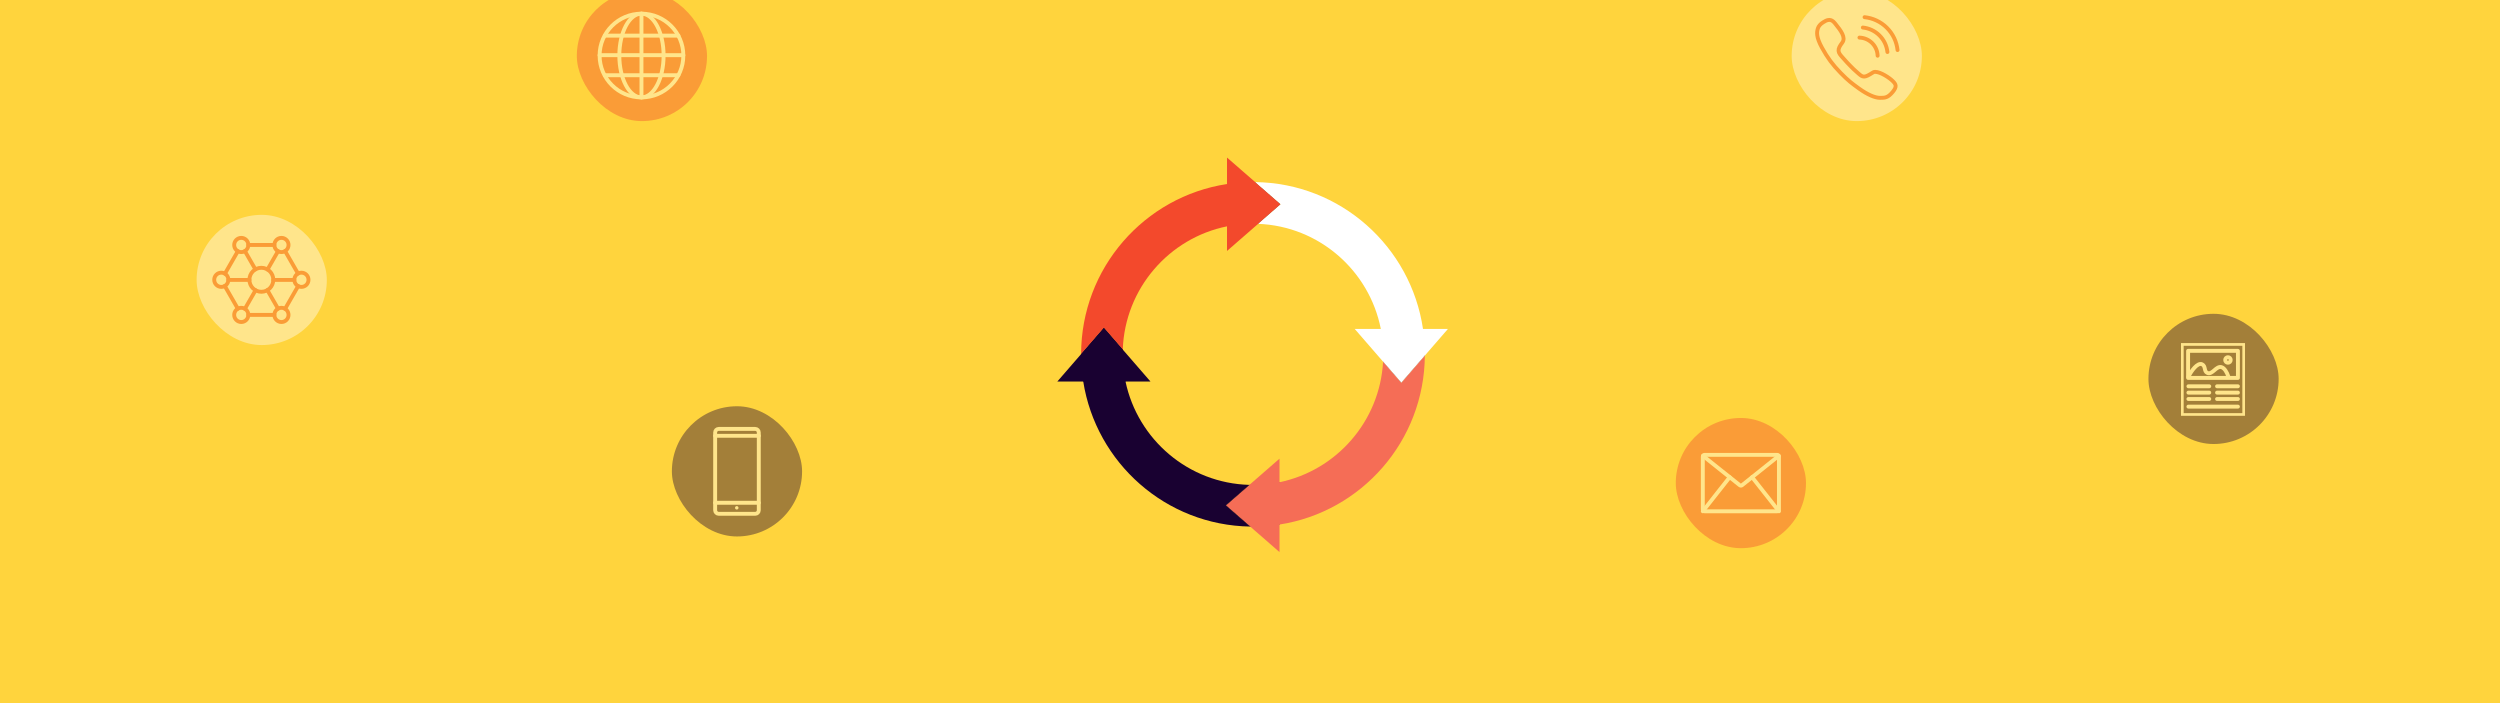<?xml version="1.0" encoding="UTF-8"?> <svg width="1920" height="540" viewBox="0 0 1920 540" fill="none" xmlns="http://www.w3.org/2000/svg">
<g clip-path="url(#clip0_1175_1661)">
<rect width="1920" height="540" fill="#FFD43D"/>
<g opacity="0.4">
<rect x="443" y="-7" width="100" height="100" rx="50" fill="#F3492C"/>
<path d="M492.647 74.802C510.404 74.802 524.798 60.408 524.798 42.651C524.798 24.895 510.404 10.5 492.647 10.5C474.891 10.5 460.496 24.895 460.496 42.651C460.496 60.408 474.891 74.802 492.647 74.802Z" stroke="white" stroke-width="3" stroke-linecap="round" stroke-linejoin="round"/>
<path d="M492.648 74.802C502.036 74.802 509.647 60.408 509.647 42.651C509.647 24.895 502.036 10.5 492.648 10.5C483.259 10.5 475.648 24.895 475.648 42.651C475.648 60.408 483.259 74.802 492.648 74.802Z" stroke="white" stroke-width="3" stroke-linecap="round" stroke-linejoin="round"/>
<path d="M492.648 10.5V74.802" stroke="white" stroke-width="3" stroke-linecap="round" stroke-linejoin="round"/>
<path d="M464.559 57.779H521.02" stroke="white" stroke-width="3" stroke-linecap="round" stroke-linejoin="round"/>
<path d="M464.559 27.354H521.02" stroke="white" stroke-width="3" stroke-linecap="round" stroke-linejoin="round"/>
<path d="M460.496 42.373H524.798" stroke="white" stroke-width="3" stroke-linecap="round" stroke-linejoin="round"/>
</g>
<g opacity="0.4">
<rect x="1376" y="-7" width="100" height="100" rx="50" fill="white"/>
<path d="M1453.61 70.599C1449.85 75.138 1447.68 75.138 1443.77 75.138C1439.85 75.138 1434.02 72.512 1427.92 68.14C1422.09 63.939 1419.49 62.005 1413.63 56.02C1407.44 49.698 1403.55 44.427 1399.25 36.601C1394.72 28.327 1395.23 24.706 1396.15 21.724C1396.64 20.128 1398.11 18.422 1400.11 17.185C1400.2 17.128 1400.29 17.053 1400.41 16.996C1401.4 16.36 1403.06 15.29 1404.87 15.29C1406.37 15.29 1407.71 16.04 1408.99 17.597L1409.18 17.821C1413.98 23.675 1417.72 28.853 1414.9 32.681C1412.9 35.364 1411.85 37.184 1412.02 39.06C1412.17 40.88 1413.39 42.248 1415.24 44.313L1415.37 44.463C1418.4 47.878 1419.27 48.777 1420.47 49.996C1420.68 50.203 1420.88 50.427 1421.13 50.672L1421.47 51.027C1422.86 52.471 1423.63 53.26 1427.17 56.355L1427.38 56.543C1428.89 57.858 1430 58.814 1431.62 58.814C1433.23 58.814 1435.14 57.763 1438.64 55.53C1438.99 55.306 1439.5 55.175 1440.14 55.175C1444.23 55.175 1451.27 59.827 1453.73 62.361C1455.99 64.65 1457.12 66.377 1453.62 70.596L1453.61 70.599Z" stroke="#F3492C" stroke-width="3" stroke-linecap="round" stroke-linejoin="round"/>
<path d="M1428.06 28.882C1431.6 28.993 1435.1 30.394 1437.8 33.084C1440.5 35.776 1441.9 39.266 1442.01 42.792" stroke="#F3492C" stroke-width="3" stroke-linecap="round" stroke-linejoin="round"/>
<path d="M1430.67 21.153C1435.34 21.643 1439.87 23.672 1443.44 27.23C1447.01 30.789 1449.04 35.304 1449.53 39.954" stroke="#F3492C" stroke-width="3" stroke-linecap="round" stroke-linejoin="round"/>
<path d="M1431.99 13.196C1438.25 13.854 1444.33 16.579 1449.13 21.357C1453.92 26.134 1456.65 32.197 1457.31 38.439" stroke="#F3492C" stroke-width="3" stroke-linecap="round" stroke-linejoin="round"/>
</g>
<g opacity="0.4">
<rect x="1650" y="241" width="100" height="100" rx="50" fill="#190131"/>
<g clip-path="url(#clip1_1175_1661)">
<path d="M1723.62 264.054H1675.55V318.779H1723.62V264.054Z" stroke="white" stroke-width="3" stroke-linecap="round" stroke-linejoin="round"/>
<path d="M1718.72 269.453H1680.46V290.231H1718.72V269.453Z" stroke="white" stroke-width="3" stroke-linecap="round" stroke-linejoin="round"/>
<path d="M1711.06 278.583C1712.23 278.583 1713.18 277.629 1713.18 276.453C1713.18 275.277 1712.23 274.323 1711.06 274.323C1709.9 274.323 1708.95 275.277 1708.95 276.453C1708.95 277.629 1709.9 278.583 1711.06 278.583Z" stroke="white" stroke-width="3" stroke-linecap="round" stroke-linejoin="round"/>
<path d="M1680.7 289.364C1682.82 284.99 1687.7 278.116 1691.21 279.791C1694.21 281.224 1692.39 285.225 1695.37 286.457C1699.07 287.985 1702.05 280.872 1706.04 281.953C1708.34 282.576 1710.35 285.858 1711.47 289.501" stroke="white" stroke-width="3" stroke-linecap="round" stroke-linejoin="round"/>
<path d="M1702.7 296.673H1718.71" stroke="white" stroke-width="3" stroke-linecap="round" stroke-linejoin="round"/>
<path d="M1702.7 301.536H1718.71" stroke="white" stroke-width="3" stroke-linecap="round" stroke-linejoin="round"/>
<path d="M1702.7 306.422H1718.71" stroke="white" stroke-width="3" stroke-linecap="round" stroke-linejoin="round"/>
<path d="M1680.7 296.673H1696.7" stroke="white" stroke-width="3" stroke-linecap="round" stroke-linejoin="round"/>
<path d="M1680.7 301.536H1696.7" stroke="white" stroke-width="3" stroke-linecap="round" stroke-linejoin="round"/>
<path d="M1680.7 306.422H1696.7" stroke="white" stroke-width="3" stroke-linecap="round" stroke-linejoin="round"/>
<path d="M1680.69 312.287H1718.71" stroke="white" stroke-width="3" stroke-linecap="round" stroke-linejoin="round"/>
</g>
</g>
<g opacity="0.4">
<rect x="516" y="312" width="100" height="100" rx="50" fill="#190131"/>
<path d="M579.991 329.404H551.99C550.47 329.404 549.238 330.639 549.238 332.163V391.84C549.238 393.364 550.47 394.599 551.99 394.599H579.991C581.511 394.599 582.743 393.364 582.743 391.84V332.163C582.743 330.639 581.511 329.404 579.991 329.404Z" stroke="white" stroke-width="3" stroke-linecap="round" stroke-linejoin="round"/>
<path d="M565.837 391.335C566.574 391.335 567.171 390.738 567.171 390.001C567.171 389.265 566.574 388.668 565.837 388.668C565.101 388.668 564.504 389.265 564.504 390.001C564.504 390.738 565.101 391.335 565.837 391.335Z" fill="white"/>
<path d="M549.238 386.138H582.743" stroke="white" stroke-width="3" stroke-linecap="round" stroke-linejoin="round"/>
<path d="M549.238 334.701H582.743" stroke="white" stroke-width="3" stroke-linecap="round" stroke-linejoin="round"/>
</g>
<g opacity="0.4">
<rect x="1287" y="321" width="100" height="100" rx="50" fill="#F3492C"/>
<path d="M1359 349.334H1364.96C1365.66 349.334 1366.23 349.949 1366.23 350.708V391.29C1366.23 392.049 1365.66 392.664 1364.96 392.664H1309.04C1308.33 392.664 1307.76 392.049 1307.76 391.29V350.708C1307.76 349.949 1308.33 349.334 1309.04 349.334H1314.98H1359H1359Z" stroke="white" stroke-width="3" stroke-linecap="round" stroke-linejoin="round"/>
<path d="M1307.9 350.093L1336.14 372.659C1336.65 373.067 1337.34 373.067 1337.86 372.659L1366.1 350.093" stroke="white" stroke-width="3" stroke-linecap="round" stroke-linejoin="round"/>
<path d="M1328.4 366.475L1307.76 392.666" stroke="white" stroke-width="3" stroke-linecap="round" stroke-linejoin="round"/>
<path d="M1366.24 392.666L1345.6 366.475" stroke="white" stroke-width="3" stroke-linecap="round" stroke-linejoin="round"/>
</g>
<g opacity="0.4">
<rect x="151" y="165" width="100" height="100" rx="50" fill="white"/>
<path d="M200.721 224.087C205.785 224.087 209.891 219.962 209.891 214.873C209.891 209.785 205.785 205.66 200.721 205.66C195.656 205.66 191.551 209.785 191.551 214.873C191.551 219.962 195.656 224.087 200.721 224.087Z" stroke="#F3492C" stroke-width="3" stroke-linecap="round" stroke-linejoin="round"/>
<path d="M216.154 193.607C219.155 193.607 221.589 191.162 221.589 188.146C221.589 185.131 219.155 182.686 216.154 182.686C213.152 182.686 210.719 185.131 210.719 188.146C210.719 191.162 213.152 193.607 216.154 193.607Z" stroke="#F3492C" stroke-width="3" stroke-linecap="round" stroke-linejoin="round"/>
<path d="M185.291 193.607C188.292 193.607 190.726 191.162 190.726 188.146C190.726 185.131 188.292 182.686 185.291 182.686C182.289 182.686 179.855 185.131 179.855 188.146C179.855 191.162 182.289 193.607 185.291 193.607Z" stroke="#F3492C" stroke-width="3" stroke-linecap="round" stroke-linejoin="round"/>
<path d="M231.49 220.335C234.491 220.335 236.925 217.89 236.925 214.874C236.925 211.858 234.491 209.413 231.49 209.413C228.488 209.413 226.055 211.858 226.055 214.874C226.055 217.89 228.488 220.335 231.49 220.335Z" stroke="#F3492C" stroke-width="3" stroke-linecap="round" stroke-linejoin="round"/>
<path d="M169.955 220.335C172.956 220.335 175.39 217.89 175.39 214.874C175.39 211.858 172.956 209.413 169.955 209.413C166.953 209.413 164.52 211.858 164.52 214.874C164.52 217.89 166.953 220.335 169.955 220.335Z" stroke="#F3492C" stroke-width="3" stroke-linecap="round" stroke-linejoin="round"/>
<path d="M216.154 247.314C219.155 247.314 221.589 244.869 221.589 241.853C221.589 238.837 219.155 236.392 216.154 236.392C213.152 236.392 210.719 238.837 210.719 241.853C210.719 244.869 213.152 247.314 216.154 247.314Z" stroke="#F3492C" stroke-width="3" stroke-linecap="round" stroke-linejoin="round"/>
<path d="M185.291 247.314C188.292 247.314 190.726 244.869 190.726 241.853C190.726 238.837 188.292 236.392 185.291 236.392C182.289 236.392 179.855 238.837 179.855 241.853C179.855 244.869 182.289 247.314 185.291 247.314Z" stroke="#F3492C" stroke-width="3" stroke-linecap="round" stroke-linejoin="round"/>
<path d="M191.548 214.999H175.383" stroke="#F3492C" stroke-width="3" stroke-linecap="round" stroke-linejoin="round"/>
<path d="M226.052 214.998H209.887" stroke="#F3492C" stroke-width="3" stroke-linecap="round" stroke-linejoin="round"/>
<path d="M196.267 222.927L188.074 237.163" stroke="#F3492C" stroke-width="3" stroke-linecap="round" stroke-linejoin="round"/>
<path d="M213.533 192.932L205.449 206.976" stroke="#F3492C" stroke-width="3" stroke-linecap="round" stroke-linejoin="round"/>
<path d="M213.532 237.068L205.336 222.832" stroke="#F3492C" stroke-width="3" stroke-linecap="round" stroke-linejoin="round"/>
<path d="M196.156 206.876L188.074 192.837" stroke="#F3492C" stroke-width="3" stroke-linecap="round" stroke-linejoin="round"/>
<path d="M228.868 210.086L218.949 192.827" stroke="#F3492C" stroke-width="3" stroke-linecap="round" stroke-linejoin="round"/>
<path d="M210.712 241.854H190.723" stroke="#F3492C" stroke-width="3" stroke-linecap="round" stroke-linejoin="round"/>
<path d="M182.657 192.922L172.738 210.181" stroke="#F3492C" stroke-width="3" stroke-linecap="round" stroke-linejoin="round"/>
<path d="M172.629 219.623V219.626L182.657 237.078" stroke="#F3492C" stroke-width="3" stroke-linecap="round" stroke-linejoin="round"/>
<path d="M228.979 219.717L218.949 237.172" stroke="#F3492C" stroke-width="3" stroke-linecap="round" stroke-linejoin="round"/>
<path d="M210.712 188.146H190.723" stroke="#F3492C" stroke-width="3" stroke-linecap="round" stroke-linejoin="round"/>
</g>
<g filter="url(#filter0_d_1175_1661)">
<path d="M960.292 370.426C959.372 370.426 958.463 370.412 957.55 370.386H957.547L939.474 386.13L958.154 402.4C958.864 402.413 959.578 402.42 960.292 402.42C967.215 402.42 974.016 401.885 980.655 400.853V368.346C974.079 369.71 967.268 370.426 960.292 370.426ZM1090.86 250.631H1058.47C1059.71 256.938 1060.36 263.458 1060.36 270.131C1060.36 272.017 1060.31 273.893 1060.21 275.753L1074.21 291.906L1092.28 271.069C1092.29 270.756 1092.29 270.443 1092.29 270.131C1092.29 263.504 1091.8 256.994 1090.86 250.631ZM960.292 137.838C953.511 137.838 946.849 138.35 940.344 139.338V171.829C946.789 170.518 953.461 169.833 960.292 169.833C961.619 169.833 962.944 169.859 964.258 169.909L981.524 154.87L961.981 137.848C961.42 137.841 960.856 137.838 960.292 137.838ZM860.216 270.131C860.216 268.907 860.24 267.686 860.283 266.472L845.791 249.759L828.293 269.938V270.131C828.293 277.243 828.854 284.225 829.936 291.035H862.397C860.967 284.292 860.216 277.299 860.216 270.131Z" fill="black"/>
<path d="M961.981 137.848L940.344 119V139.338C876.968 148.969 828.386 203.757 828.293 269.938L845.791 249.759L860.283 266.472C861.959 219.561 895.784 180.857 940.344 171.829V190.74L964.258 169.909L981.524 154.87L961.981 137.848Z" fill="#F3492C"/>
<path d="M1074.21 291.906L1060.21 275.753C1057.68 321.632 1024.38 359.288 980.653 368.346V350.26L957.549 370.386H957.545L939.473 386.13L958.153 402.4L980.653 422V400.853C1043.58 391.087 1091.83 336.768 1092.28 271.069L1074.21 291.906Z" fill="#F56D56"/>
<path d="M1090.86 250.631C1081.54 187.354 1027.51 138.673 961.98 137.848L981.524 154.87L964.257 169.909C1011.09 171.742 1049.67 205.832 1058.47 250.631H1038.42L1060.21 275.753L1074.21 291.906L1092.28 271.069L1110 250.631H1090.86Z" fill="white"/>
<path d="M939.473 386.13L957.545 370.386C910.649 369.121 871.806 335.527 862.396 291.035H881.577L860.282 266.472L845.79 249.759L828.292 269.938L810 291.035H829.935C839.822 353.477 893.307 401.372 958.153 402.4L939.473 386.13Z" fill="#190131"/>
</g>
</g>
<defs>
<filter id="filter0_d_1175_1661" x="797" y="106" width="330" height="333" filterUnits="userSpaceOnUse" color-interpolation-filters="sRGB">
<feFlood flood-opacity="0" result="BackgroundImageFix"/>
<feColorMatrix in="SourceAlpha" type="matrix" values="0 0 0 0 0 0 0 0 0 0 0 0 0 0 0 0 0 0 127 0" result="hardAlpha"/>
<feOffset dx="2" dy="2"/>
<feGaussianBlur stdDeviation="7.5"/>
<feComposite in2="hardAlpha" operator="out"/>
<feColorMatrix type="matrix" values="0 0 0 0 0 0 0 0 0 0 0 0 0 0 0 0 0 0 0.1 0"/>
<feBlend mode="normal" in2="BackgroundImageFix" result="effect1_dropShadow_1175_1661"/>
<feBlend mode="normal" in="SourceGraphic" in2="effect1_dropShadow_1175_1661" result="shape"/>
</filter>
<clipPath id="clip0_1175_1661">
<rect width="1920" height="540" fill="white"/>
</clipPath>
<clipPath id="clip1_1175_1661">
<rect width="49.167" height="55.833" fill="white" transform="translate(1675 263.5)"/>
</clipPath>
</defs>
</svg>
